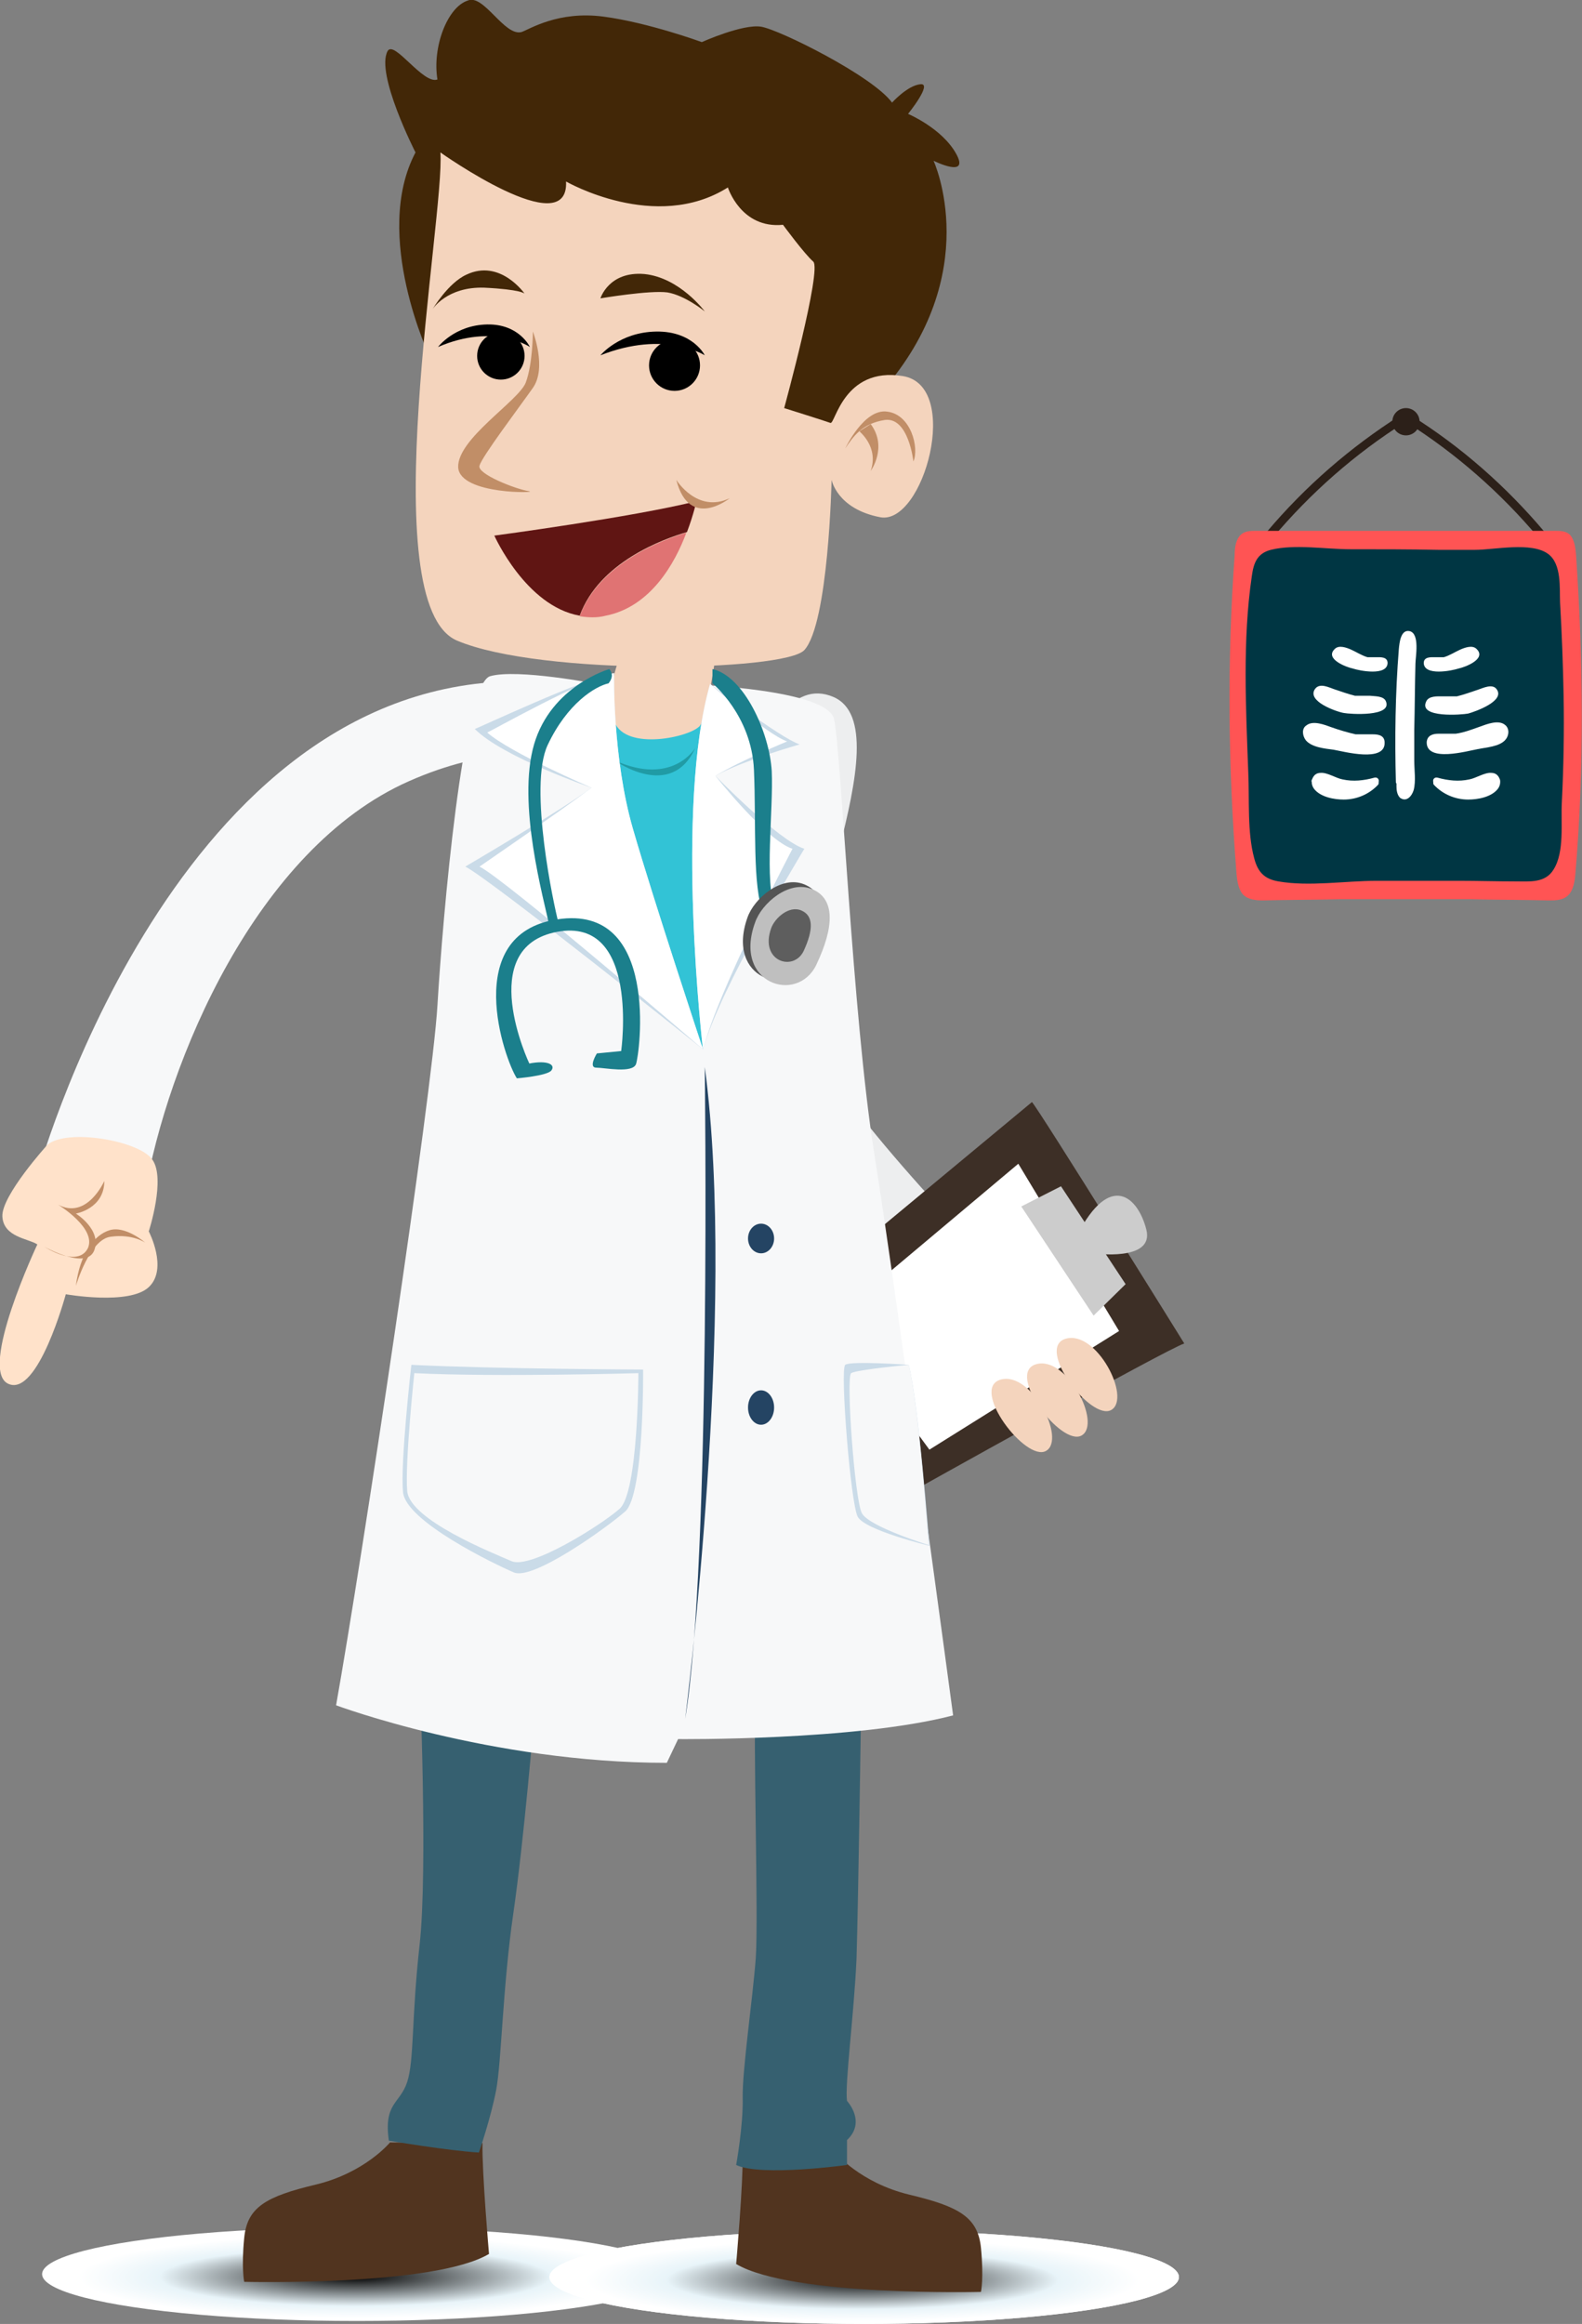 <?xml version="1.0" encoding="utf-8"?>
<!-- Generator: Adobe Illustrator 21.0.0, SVG Export Plug-In . SVG Version: 6.00 Build 0)  -->
<svg version="1.1" id="Vrstva_1" xmlns="http://www.w3.org/2000/svg" xmlns:xlink="http://www.w3.org/1999/xlink" x="0px" y="0px"
	 viewBox="0 0 266.9 391.8" style="enable-background:new 0 0 266.9 391.8;" xml:space="preserve">
<rect x="0" y="0" width="266.9" height="391.8" fill="#808080" stroke="none"/>
<style type="text/css">
	.st0{fill:#2C2019;}
	.st1{fill:#FF5454;}
	.st2{fill:#003643;}
	.st3{fill:#FFFFFF;}
	.st4{fill:url(#SVGID_1_);}
	.st5{fill:url(#SVGID_2_);}
	.st6{fill:url(#SVGID_3_);}
	.st7{fill:#51341F;}
	.st8{fill:#366070;}
	.st9{fill:#EDEEEF;}
	.st10{fill:#3D2F26;}
	.st11{fill:#CCCCCC;}
	.st12{fill:#F4D4BD;}
	.st13{fill:#F7F8F9;}
	.st14{fill:#422707;}
	.st15{fill:#FFE2CA;}
	.st16{fill:#C18E67;}
	.st17{fill:#E07373;}
	.st18{fill:#601513;}
	.st19{fill:#32C3D6;}
	.st20{fill:#209BA5;}
	.st21{fill:#244463;}
	.st22{fill:#CADBE8;}
	.st23{fill:#1B7F8C;}
	.st24{fill:#545454;}
	.st25{fill:#BFBFBF;}
	.st26{fill:#5E5E5E;}
</style>
<g>
	<g>
		<g>
			<path class="st0" d="M214.7,90.7c6.4-7.6,13.9-14.2,22.3-19.5c0.7-0.5,0.1-1.7-0.7-1.2c-8.5,5.4-16.1,12-22.6,19.7
				C213.2,90.4,214.1,91.4,214.7,90.7L214.7,90.7z"/>
			<path class="st0" d="M260.6,89.7C254.1,82,246.5,75.3,238,70c-0.7-0.5-1.4,0.7-0.7,1.2c8.4,5.3,15.9,11.9,22.3,19.5
				C260.2,91.4,261.1,90.4,260.6,89.7L260.6,89.7z"/>
		</g>
		<circle class="st0" cx="237.2" cy="71.1" r="2.3"/>
	</g>
	<g>
		<g>
			<path class="st1" d="M226.1,89.5c-4.7,0-9.5,0-14.2,0c-0.9,0-1.8,0-2.5,0.6c-0.9,0.8-1.1,2.2-1.1,3.5
				c-1.3,17.8-1.1,35.7,0.3,53.5c0.1,1.3,0.3,2.8,1.1,3.7c0.9,0.9,2.2,1,3.4,1c3.9-0.1,9.1-0.1,13-0.2H248c3.9,0.1,9.4,0.1,13.3,0.2
				c1.2,0,2.5,0,3.4-1c0.8-0.9,1-2.4,1.1-3.7c1.5-17.8,1.3-35.7,0.1-53.5c-0.1-1.3-0.3-2.7-1.1-3.5c-0.7-0.6-1.6-0.6-2.5-0.6
				c-4.7,0-9.5,0-14.2,0C248.1,89.5,226.1,89.5,226.1,89.5z"/>
		</g>
		<g>
			<g>
				<path class="st2" d="M227.8,94.1c-4,0-8.1,0-12.1,0c-0.7,0-1.5,0-2.1,0.5c-0.7,0.7-0.9,1.9-1,3c-1.1,15.2-0.9,30.4,0.3,45.5
					c0.1,1.1,0.2,2.4,0.9,3.1c0.7,0.8,1.9,0.8,2.9,0.8c3.3,0,7.7-0.1,11-0.1h18.6c3.3,0,8,0.1,11.3,0.1c1,0,2.1,0,2.9-0.8
					c0.7-0.8,0.8-2,0.9-3.1c1.2-15.1,1.1-30.4,0-45.5c-0.1-1.1-0.2-2.3-1-3c-0.6-0.5-1.4-0.5-2.1-0.5c-4,0-8.1,0-12.1,0
					C246.2,94.1,227.8,94.1,227.8,94.1z"/>
				<g>
					<path class="st2" d="M227.8,92.6c-4.1,0-9.4-0.9-13.4,0.1c-2.3,0.6-2.9,2.2-3.2,4.4c-1.6,10.8-1,22.4-0.6,33.2
						c0.2,4.5-0.2,10,1,14.4c0.6,2.3,1.7,3.5,4.1,3.9c5.2,0.9,11.2-0.1,16.6-0.1c4.6,0,9.2,0,13.8,0c3.2,0,6.4,0.1,9.6,0.1
						c2.4,0,5,0.3,6.4-2c1.9-3,1.2-8,1.4-11.4c0.3-5.9,0.4-11.9,0.3-17.8c-0.1-5.3-0.3-10.6-0.6-15.8c-0.1-2.4,0.3-6.5-2-8.2
						c-2.8-2.1-9.1-0.7-12.3-0.7c-2.1,0-4.2,0-6.3,0C237.7,92.6,232.8,92.6,227.8,92.6c-1.9,0-1.9,3,0,3c6.2,0,12.3,0,18.5,0
						c2.6,0,5.3,0,7.9,0c2.4,0,4.8-0.8,5.9,2c0.7,1.8,0.3,5,0.4,6.9c0.4,8.6,0.5,17.2,0.3,25.8c-0.1,3.7,0.7,9.5-0.7,12.9
						c-1.6,3.7-7,2.4-10.2,2.4c-3.3,0-6.5,0-9.8,0c-3.7,0-7.5,0-11.2,0c-1.4,0-2.7,0-4.1,0c-1.9,0-3.8,0-5.7,0.1
						c-3.1,0-4.1-1.5-4.7-4.4c-1-4.7-0.6-10-0.8-14.8c-0.1-5-0.1-9.9,0-14.9c0.1-2.3,0.1-4.6,0.2-6.9c0.1-2-0.3-5.1,0.4-6.9
						c1.4-3.6,10.2-2,13.6-2C229.7,95.6,229.7,92.6,227.8,92.6z"/>
				</g>
			</g>
			<g>
				<g>
					<path class="st3" d="M238.8,111.9c0-1.1,0.8-5.1-1-5.5c-1.5-0.3-1.7,2-1.8,3c-0.6,7.5-0.7,15-0.5,22.5c0,0.1,0.1,0.2,0.1,0.2
						c0,0.2,0,0.3,0,0.5c0,0.6,0.1,1.4,0.6,1.9c1.1,0.8,2-0.3,2.3-1.3c0.4-1.5,0.1-3.4,0.1-4.9c0-1.8,0-3.5,0-5.3
						C238.7,119.2,238.7,115.5,238.8,111.9z"/>
					<g>
						<path class="st3" d="M249.1,109.4c-0.7-0.7-2-0.2-2.7,0.1c-0.9,0.4-1.8,1-2.8,1.3c-0.5,0-1,0-1.4,0c-0.8,0-2-0.1-2,1
							c0.1,2.2,4.7,1.3,5.9,0.9C247.1,112.5,250.9,111.1,249.1,109.4z"/>
						<path class="st3" d="M252.5,116.2c-0.7-1-2.3-0.2-3.2,0.1c-1.2,0.4-2.3,0.8-3.5,1.1c-0.8,0-1.7,0-2.5,0s-2.3-0.1-2.7,0.9
							c-1.3,2.8,6.1,2.2,7.1,2C248.8,120,254,118.2,252.5,116.2z"/>
						<path class="st3" d="M253.9,122.2c-1.1-0.9-3.1-0.1-4.2,0.3c-1.4,0.5-2.7,1-4.1,1.2c-1,0-1.9,0-2.9,0s-1.9,0.3-2,1.4
							c-0.1,3.5,6.9,1.5,8.6,1.2c1.4-0.3,3.7-0.4,4.7-1.6C254.6,124,254.7,122.8,253.9,122.2z"/>
						<path class="st3" d="M253,131.3c-0.2-0.5-0.6-1-1.4-1c-1.1-0.1-2.6,0.9-3.7,1.1c-1.8,0.4-3.6,0.2-5.4-0.3
							c-0.5-0.1-0.8,0.3-0.7,0.7c0,0.2,0,0.4,0.1,0.5c1.5,1.6,3.6,2.5,5.8,2.5c1.6,0,3.9-0.4,5-1.8c0.3-0.4,0.4-0.8,0.4-1.2l0,0
							C253.1,131.7,253.1,131.5,253,131.3z"/>
						<path class="st3" d="M225.2,109.4c0.7-0.7,2-0.2,2.7,0.1c0.9,0.4,1.8,1,2.8,1.3c0.5,0,1,0,1.4,0c0.8,0,2-0.1,2,1
							c-0.1,2.2-4.7,1.3-5.9,0.9C227.2,112.5,223.4,111.1,225.2,109.4z"/>
						<path class="st3" d="M226.7,120.2c1,0.2,8.3,0.7,7.1-2c-0.4-0.9-1.9-0.8-2.7-0.9c-0.8,0-1.7,0-2.5,0c-1.2-0.3-2.3-0.7-3.5-1.1
							c-0.9-0.3-2.4-1.1-3.2-0.1C220.3,118.2,225.5,120,226.7,120.2z"/>
						<path class="st3" d="M220.3,124.8c1,1.2,3.2,1.4,4.7,1.6c1.7,0.3,8.7,2.2,8.6-1.2c0-1.2-1-1.4-2-1.4s-1.9,0-2.9,0
							c-1.3-0.3-2.7-0.7-4.1-1.2c-1.1-0.4-3.1-1.2-4.2-0.3C219.6,122.8,219.7,124,220.3,124.8z"/>
						<path class="st3" d="M221.4,131.3c0.2-0.5,0.6-1,1.4-1c1.1-0.1,2.6,0.9,3.7,1.1c1.8,0.4,3.6,0.2,5.4-0.3
							c0.5-0.1,0.8,0.3,0.7,0.7c0,0.2,0,0.4-0.1,0.5c-1.5,1.6-3.6,2.5-5.8,2.5c-1.6,0-3.9-0.4-5-1.8c-0.3-0.4-0.4-0.8-0.4-1.2l0,0
							C221.2,131.7,221.3,131.5,221.4,131.3z"/>
					</g>
				</g>
			</g>
		</g>
	</g>
</g>
<g>
	
		<radialGradient id="SVGID_1_" cx="1104.283" cy="2494.311" r="31.054" gradientTransform="matrix(1.71 0 0 -0.255 -1828.405 1019.921)" gradientUnits="userSpaceOnUse">
		<stop  offset="0" style="stop-color:#000000"/>
		<stop  offset="0.622" style="stop-color:#E8F4F9"/>
		<stop  offset="0.881" style="stop-color:#FFFFFF"/>
	</radialGradient>
	<ellipse class="st4" cx="60.2" cy="383.4" rx="53.1" ry="7.9"/>
	
		<radialGradient id="SVGID_2_" cx="1154.332" cy="2492.285" r="31.049" gradientTransform="matrix(1.71 0 0 -0.255 -1828.405 1019.921)" gradientUnits="userSpaceOnUse">
		<stop  offset="0" style="stop-color:#000000"/>
		<stop  offset="0.622" style="stop-color:#E8F4F9"/>
		<stop  offset="0.881" style="stop-color:#FFFFFF"/>
	</radialGradient>
	<ellipse class="st5" cx="145.8" cy="383.9" rx="53.1" ry="7.9"/>
	
		<radialGradient id="SVGID_3_" cx="1154.332" cy="2492.285" r="31.049" gradientTransform="matrix(1.71 0 0 -0.255 -1828.405 1019.921)" gradientUnits="userSpaceOnUse">
		<stop  offset="0" style="stop-color:#000000"/>
		<stop  offset="0.622" style="stop-color:#E8F4F9"/>
		<stop  offset="0.881" style="stop-color:#FFFFFF"/>
	</radialGradient>
	<ellipse class="st6" cx="145.8" cy="383.9" rx="53.1" ry="7.9"/>
	<g>
		<path class="st7" d="M140.9,362.9c0,0,4.2,5.1,12.5,7.1c8.4,2,11.6,3.8,12.1,9c0.5,5.1,0,7.4,0,7.4s-32,0.8-41.3-4.7
			c0,0,1.2-13.8,1.1-18.7L140.9,362.9L140.9,362.9z"/>
		<path class="st7" d="M65.8,361.2c0,0-4.2,5.1-12.5,7.1c-8.4,2-11.6,3.8-12.1,9c-0.5,5.1,0,7.4,0,7.4s32,0.8,41.3-4.7
			c0,0-1.2-13.8-1.1-18.7L65.8,361.2L65.8,361.2z"/>
		<path class="st8" d="M70.8,282.3c0,0,1.4,33,0,45.5s-0.9,19.5-2.1,23.2s-4,3.5-3.1,9.9c0,0,10,1.7,15.2,2c0,0,2-5.8,2.9-10.5
			c0.9-4.6,1.1-17.4,2.9-29.8s3.5-32.9,3.5-32.9L70.8,282.3z"/>
		<path class="st8" d="M145.3,286.5c0,0-0.5,34.7-0.8,43.8c-0.4,9.1-2,21.2-1.6,23.9c0,0,3.3,3.5,0,6.6v4.2c0,0-14.5,2-18.7,0
			c0,0,1.2-6.6,1.1-11.3c-0.1-4.6,1.7-16.8,2.2-23.5s-0.5-38.3,0-43.8C127.9,280.9,145.3,286.5,145.3,286.5z"/>
		<path class="st9" d="M140.6,117.5c12.3,5.3-8.5,44.8-4.1,57s34.5,42.2,34.5,42.2s-8.8,12.2-10.9,11c-2-1.2-30.5-20.7-35.6-48.6
			C119.6,151.3,126.8,111.6,140.6,117.5z"/>
		<path class="st10" d="M199.8,226.5c0,0-24.6-39.6-25.7-40.7L133,219.9l19.9,32.1C152.9,252,196.9,227.4,199.8,226.5z"/>
		<g>
			<polygon class="st3" points="188.8,224.4 156.8,244.4 140.6,222.4 171.8,196.2 			"/>
			<polygon class="st11" points="189.9,216.5 184.5,221.8 172.3,203.4 179,200 			"/>
			<path class="st11" d="M184.4,211.3c0,0,10.4,1.5,9-4s-6.1-9.9-11.7,1L184.4,211.3z"/>
		</g>
		<g>
			<path class="st12" d="M187.5,237.7c3.4-2-2.5-13.5-7.7-12C174.6,227.2,184.1,239.7,187.5,237.7z"/>
			<path class="st12" d="M182.5,242c3.4-2-2.5-13.5-7.7-12C169.6,231.5,179.1,244,182.5,242z"/>
			<path class="st12" d="M176.5,244.6c3.4-2-2.5-13.5-7.7-12C163.6,234.1,173.1,246.6,176.5,244.6z"/>
		</g>
		<path class="st13" d="M100.7,115.3c0,0-13.4-2.6-18-1.3c-4.6,1.3-8,40.4-8.9,55.5c-0.9,15.2-12.8,93.9-17.1,118
			c0,0,26,9.7,55.8,9.7l1.9-4c0,0,30,0.3,46.4-4c0,0-9.6-71.5-13.3-94.7c-3.7-23.2-5.6-68.4-6.8-73.3c-1.2-5-23.8-5.8-23.8-5.8
			L100.7,115.3L100.7,115.3z"/>
		<path class="st14" d="M72.6,60.4c0,0-9.9-20.7-2.5-34.7c0,0-6.8-13.3-4.7-17.1c1.1-1.9,6,5.7,8.4,4.8c-0.9-5.5,1.7-12.2,5.1-13.3
			c2.7-1.2,6.2,6.1,9.1,5.3c1.4-0.5,6.2-3.6,13.8-2.6c7.6,1,16.6,4.3,16.6,4.3s6.9-3.1,10-2.6s18.8,8.3,22.1,12.8
			c0,0,2.6-2.9,4.8-3.1c2.1-0.2-2.1,5-2.1,5s5.7,2.4,8.1,6.7s-3.8,1.2-3.8,1.2s8.8,19-8.8,39c-17.6,20-37.5,17.1-44.7,12.6
			C96.8,73.9,72.6,60.4,72.6,60.4z"/>
		<path class="st13" d="M92,127.1c0,0-9.7-1.3-23,4.6c-25.8,11.4-40.8,47.3-44.6,69.8c0,0-13.1-4.4-18.3-2.8
			c0,0,22.1-81.8,79.2-83.8L92,127.1z"/>
		<g>
			<path class="st15" d="M8,193c0,0-7.8,8.6-7.6,12.1c0.2,3.5,4.4,3.7,5.9,4.7c0,0-10,21.2-4.9,23.5c5,2.3,9.7-15.1,9.7-15.1
				s10.7,1.9,14-1.2s0-9.4,0-9.4s2.9-8.9,0.6-12.1C23.5,192.3,11.3,190.2,8,193z"/>
			<path class="st16" d="M7.5,210.2c0,0,7.1,4,8.4,0.6c1.3-3.5-3.1-6.2-3.1-6.2s4.8-0.8,4.8-5.5c0,0-2.9,6.6-7.8,4c0,0,6.6,4,5,7.4
				C13,213.8,7.5,210.2,7.5,210.2z"/>
			<path class="st16" d="M12.8,216.8c0,0,2.3-7.9,5.9-8.3c3.7-0.5,5.8,1,5.8,1s-3.3-2.9-6-2.1C15.9,208.2,13.5,211.3,12.8,216.8z"/>
		</g>
		<path class="st12" d="M74.3,25.7c0,0,21.7,15.4,21.2,4.9c0,0,15.1,8.7,27.3,1c0,0,2.2,7,9.3,6.3c0,0,3.6,4.9,5.1,6.2
			s-4.9,24.7-4.9,24.7s7,2.2,7.8,2.5s2.2-9.5,12.2-7.9s3.5,25.2-3.8,23.8c-7.3-1.4-8.2-6.3-8.2-6.3s-0.5,24.2-4.6,28.7
			c-3.3,3.6-44.4,4.4-58.6-1.6C62.8,101.9,75.1,36.2,74.3,25.7z"/>
		<path class="st16" d="M89.9,55.9c0,0,2.4,6.1,0,9.5s-8.6,11.6-9,13.1c-0.5,1.4,6.2,4,8.3,4.3s-11.6,0.7-11.9-4
			C77.1,74,87.5,67.6,88.7,64.5C89.9,61.3,89.9,55.9,89.9,55.9z"/>
		<g>
			<path class="st17" d="M97.8,103.9c1.4,0.2,2.9,0.3,4.4-0.1c7.6-1.5,11.7-8.9,13.6-14C111.8,91,101.1,94.9,97.8,103.9z"/>
			<path class="st18" d="M83.4,90.3c0,0,5.3,11.9,14.4,13.5c3.3-9,14-12.9,18.1-14.1c1.1-2.9,1.6-5.2,1.6-5.2
				C106.7,87.2,83.4,90.3,83.4,90.3z"/>
			<path class="st16" d="M114.1,80.9c0,0,3.5,5.7,9,3.1C123.1,84,116.3,89.5,114.1,80.9z"/>
		</g>
		<g>
			<path d="M101.3,59.9c0,0,3.2-3.9,9.4-4c6.2-0.1,8.2,4,8.2,4S112.2,55.6,101.3,59.9z"/>
			<circle cx="113.8" cy="61.6" r="4.3"/>
		</g>
		<g>
			<path d="M73.9,58.5c0,0,2.8-3.7,8.3-3.8c5.4-0.1,7.2,3.8,7.2,3.8S83.4,54.4,73.9,58.5z"/>
			<circle cx="84.5" cy="60" r="4"/>
		</g>
		<path class="st14" d="M101.3,50.3c0,0,8.3-1.4,11.3-1c3,0.5,6.3,3.2,6.3,3.2s-4.2-5.7-10.2-6.3C102.7,45.7,101.3,50.3,101.3,50.3z
			"/>
		<path class="st14" d="M88.5,49.5c0,0-4.1-5.9-9.8-3.2c-3.1,1.4-5.7,5.8-5.7,5.8s2.4-3.8,8.7-3.6C87.9,48.8,88.5,49.5,88.5,49.5z"
			/>
		<g>
			<path class="st16" d="M142.6,75.6c0,0,3.2-6.8,7.1-6.2c4,0.5,5.4,6.1,4.4,8.4c0,0-0.8-7.5-4.8-7C145.5,71.4,144,73.5,142.6,75.6z
				"/>
			<path class="st16" d="M146.9,79.4c0,0,2.9-4,0-7.9l-1.9,1.2C145,72.8,148.3,75.3,146.9,79.4z"/>
		</g>
		<path class="st19" d="M118.6,117.5c0,0,0.7,5.3,0,9.5c-0.7,4.2,0.3,34.1,0.3,34.1l-0.3,15.8c0,0-12.5-31.1-16-39.7
			c-3.5-8.6-1.2-17.5-1.2-17.5l1-2.3h16.2V117.5z"/>
		<path class="st12" d="M120.6,111.5c0,0-1.3,8.8-2.4,10.7s-11.8,4.4-14.3,0s1-12.3,1-12.3L120.6,111.5z"/>
		<path class="st20" d="M117.3,126.1c0,0-3.8,6.5-13.6,2.1C103.7,128.2,113.2,135.1,117.3,126.1z"/>
		<path class="st21" d="M118.9,179.9c0,0,1.1,83.2-3.3,109.9C115.6,289.7,124.4,220.7,118.9,179.9z"/>
		<g>
			<path class="st22" d="M119.8,115.3c0,0,11.6,9,15.1,10.2c0,0-9.8,2.8-14.2,5.3c0,0,10.6,10.9,15,12.3c0,0-14.5,23.9-17.1,33.9
				C118.6,176.9,113.8,136.2,119.8,115.3z"/>
			<path class="st3" d="M119.8,115.3c0,0,9.5,8.5,13,9.7c0,0-7.8,3.2-12.1,5.8c0,0,8.6,10.9,13,12.3c0,0-12.6,23.9-15.1,33.9
				C118.6,176.9,113.8,136.2,119.8,115.3z"/>
			<path class="st22" d="M103.6,113.5c0,0-0.3,14.3,3.2,26.3c3.5,12.1,11.8,37.1,11.8,37.1s-35.9-28.7-40.1-30.8
				c0,0,16.4-9.6,21.3-13.3c0,0-14.9-5.1-19.7-9.9C80.1,123,99.1,114.1,103.6,113.5z"/>
			<path class="st3" d="M103.6,113.5c0,0-0.3,14.3,3.2,26.3c3.5,12.1,11.8,37.1,11.8,37.1s-33.4-28.7-37.7-30.8
				c0,0,14-9.6,18.9-13.3c0,0-13.6-5.8-17.6-9.3C82.2,123.6,99.1,114.1,103.6,113.5z"/>
		</g>
		<g>
			<path class="st22" d="M108.5,230.9c0,0-25.2-0.1-39.1-0.8c0,0-1.9,16.6-1.4,21.5c0.5,4.9,15.4,12.1,18.7,13.5
				c3.2,1.4,15.6-7.5,18.8-10.3C108.7,251.9,108.5,230.9,108.5,230.9z"/>
			<path class="st13" d="M107.7,231.5c0,0-23.9,0.7-37.8,0c0,0-1.6,15-1.2,19.9c0.5,4.9,14.4,10.4,17.6,11.8s15-6,18.2-8.8
				C107.7,251.7,107.7,231.5,107.7,231.5z"/>
		</g>
		<g>
			<path class="st22" d="M153.3,230.1c0,0-9.8-0.7-10.7,0c-0.9,0.7,0.9,23.3,2.1,25.6c1.2,2.3,12.1,4.9,12.1,4.9
				S154.9,235.8,153.3,230.1z"/>
			<path class="st13" d="M153.3,230.1c0,0-8.7,0.8-9.7,1.4c-0.9,0.7,0.6,21.3,1.8,23.6c1.2,2.3,11.3,5.4,11.3,5.4
				S154.9,235.8,153.3,230.1z"/>
		</g>
		<ellipse class="st21" cx="128.4" cy="208.8" rx="2.2" ry="2.5"/>
		<ellipse class="st21" cx="128.4" cy="237.3" rx="2.2" ry="2.9"/>
		<path class="st23" d="M120.2,115.2c0,0,6.6,5.4,7,14.6s-0.3,19.7,1.6,24.2s3.9,3.6,2-0.8s-0.3-16.6-0.6-23.2
			c-0.4-6.6-4.7-16-10-17.2V115.2z"/>
		<path class="st23" d="M102.8,112.8c0,0-9.8,2.8-12.7,12.7c-2.9,10,1.6,25.9,2.7,31.1c0,0,2.1,1.5,1.4-1.1s-5.1-22.9-1.8-29.9
			c3.3-7,8-9.9,10.3-10.4C102.5,115.3,103.9,114.1,102.8,112.8z"/>
		<path class="st23" d="M89.3,179.3c0,0-9.3-19.6,4.7-22.2c14-2.6,10.8,20.1,10.8,20.1l-4.1,0.4c0,0-1.5,2.4-0.1,2.4s6.1,1,6.7-0.6
			s4.1-27.1-13.3-24.4c-16.3,2.5-8.9,23.6-6.8,26.8c0,0,5-0.4,5.8-1.3C93.8,179.5,92.4,178.7,89.3,179.3z"/>
		<g>
			<path class="st24" d="M126.1,154.7c1.1-3.2,5.7-7.2,9.6-5.6s3.8,6.3,0.7,12.8C133.2,168.4,122.4,165.1,126.1,154.7z"/>
			<path class="st25" d="M127.4,155.5c1.1-3.2,5.7-7.2,9.6-5.6c3.9,1.6,3.8,6.3,0.7,12.8C134.5,169.3,123.6,165.9,127.4,155.5z"/>
			<path class="st26" d="M130.1,156.5c0.6-1.7,3-3.9,5.1-3s2,3.3,0.4,6.8C133.9,163.9,128.1,162.1,130.1,156.5z"/>
		</g>
	</g>
</g>
</svg>
